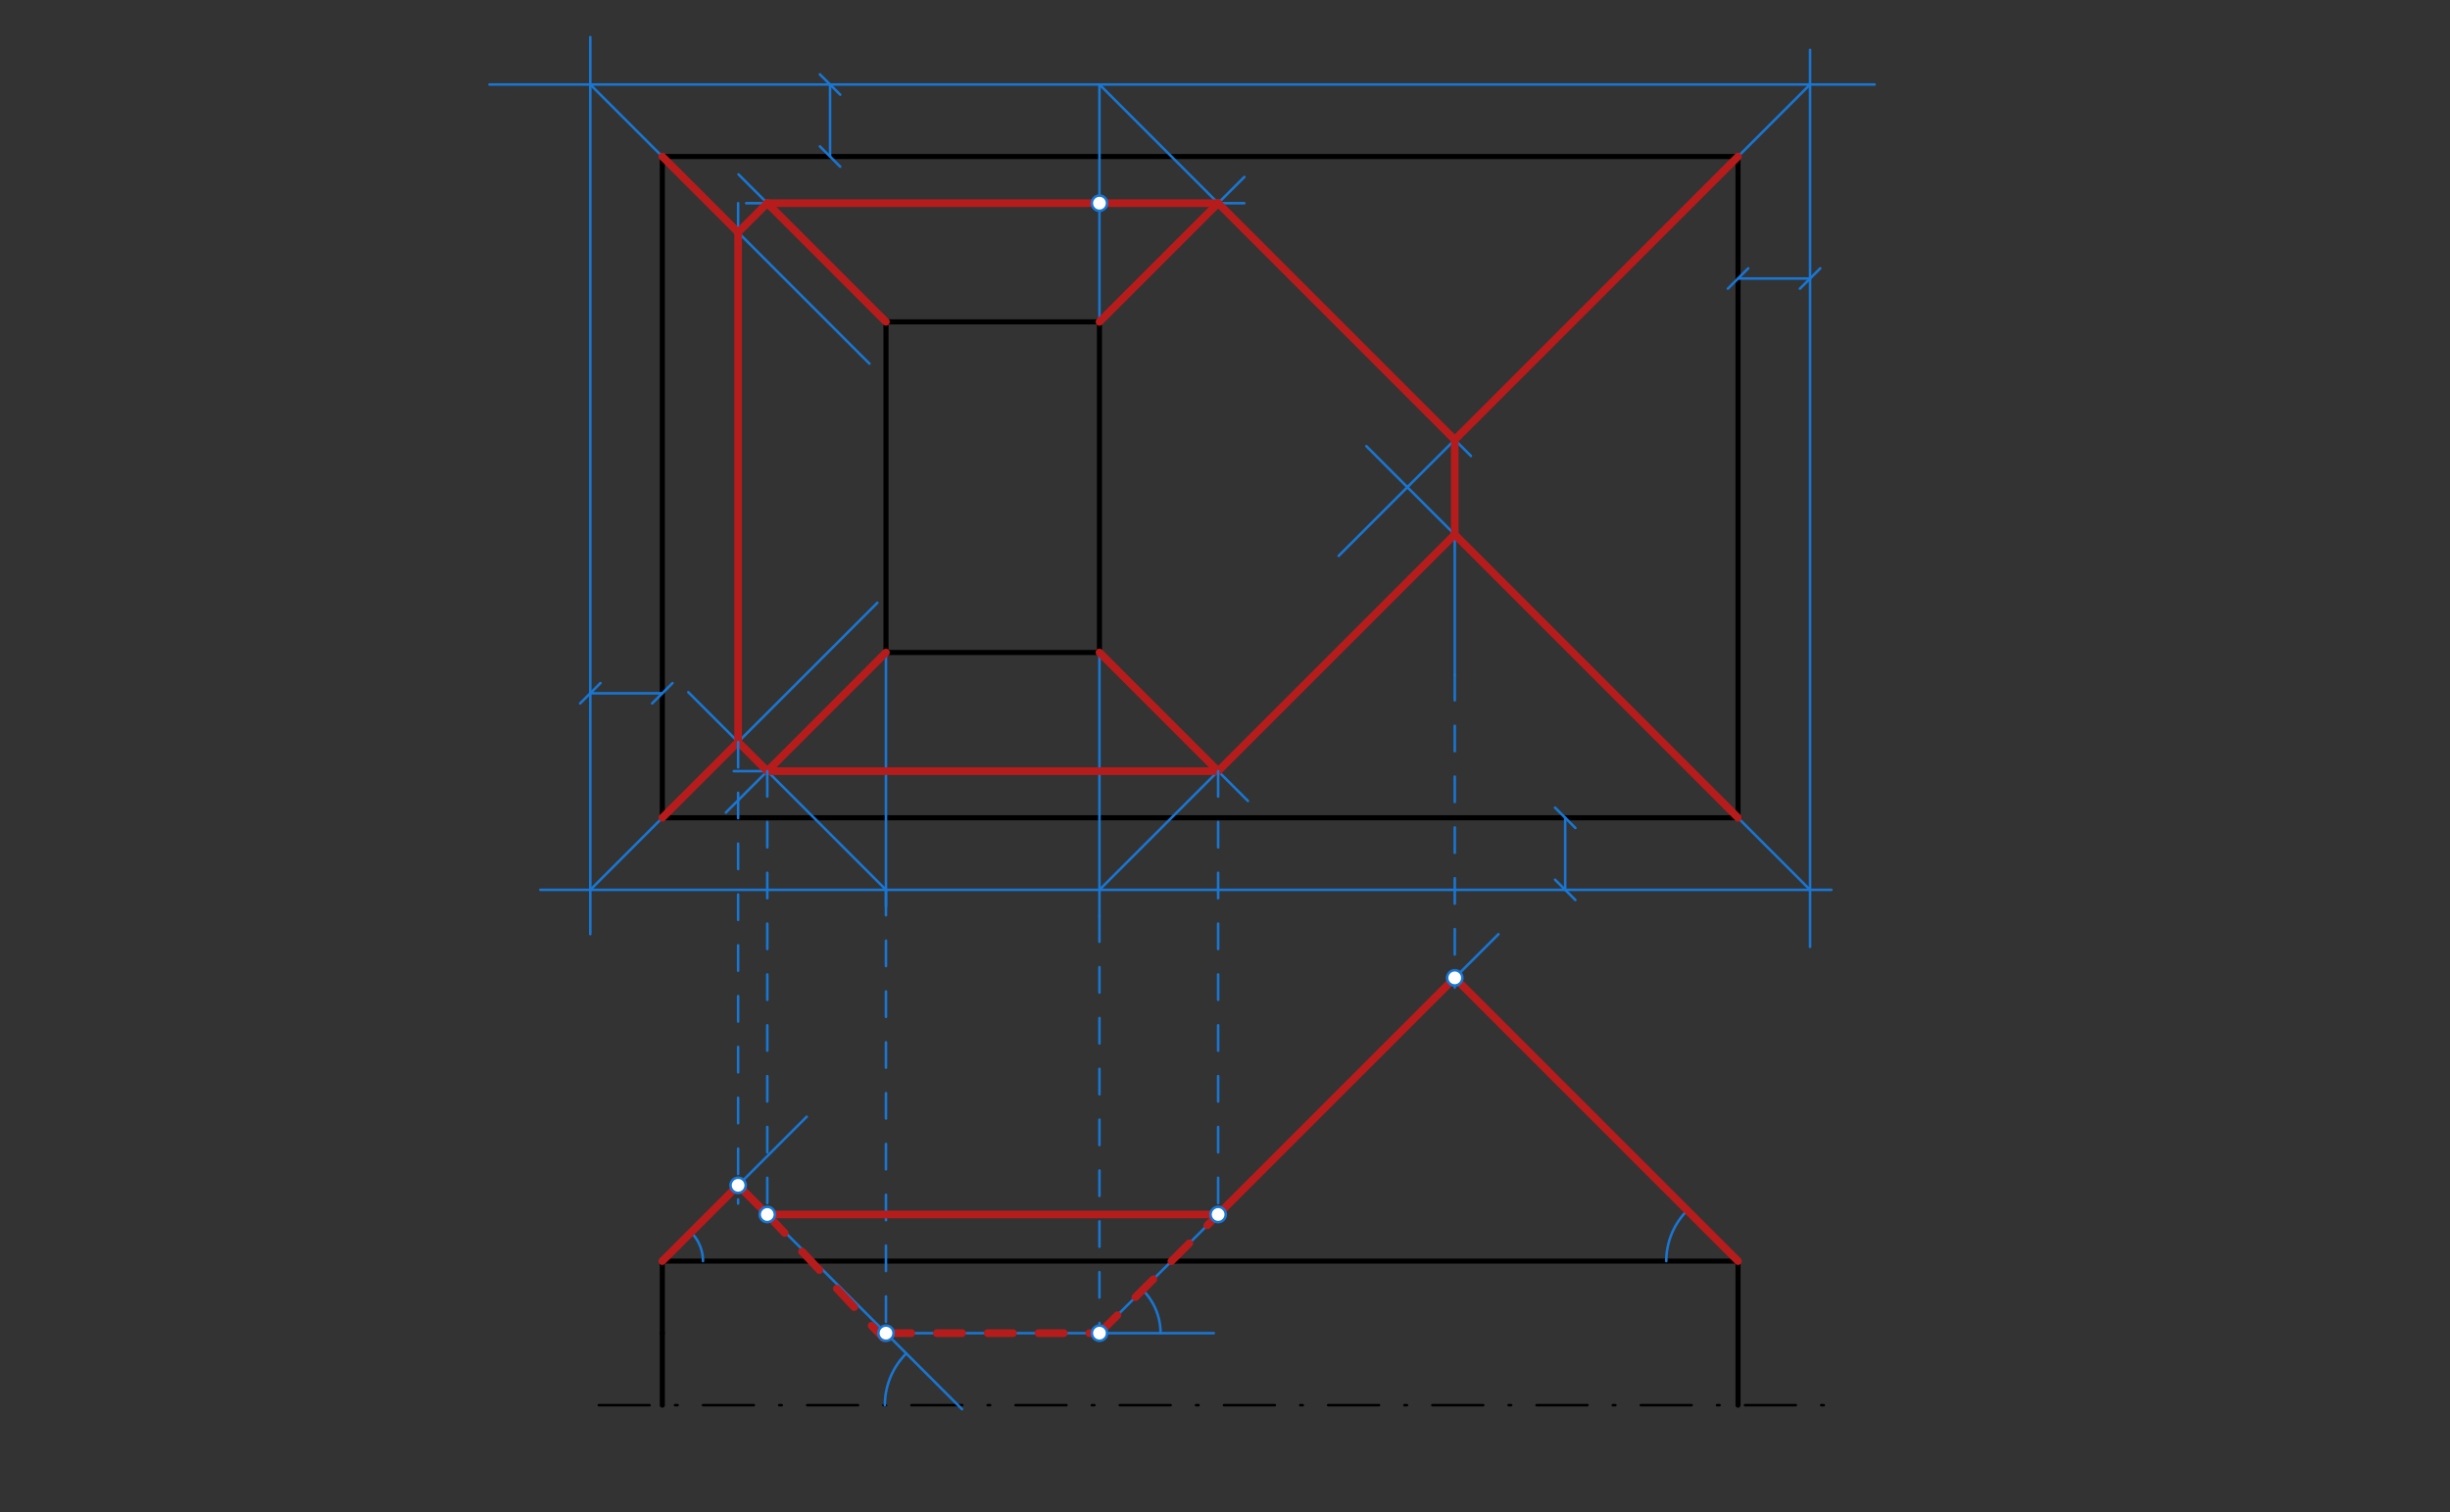 <svg xmlns="http://www.w3.org/2000/svg" class="svg--816" height="100%" preserveAspectRatio="xMidYMid meet" viewBox="0 0 964 595" width="100%"><rect x="0" y="0" width="964" height="595" fill="#333333" stroke="none"/><defs><marker id="marker-arrow" markerHeight="16" markerUnits="userSpaceOnUse" markerWidth="24" orient="auto-start-reverse" refX="24" refY="4" viewBox="0 0 24 8"><path d="M 0 0 L 24 4 L 0 8 z" stroke="inherit"></path></marker></defs><g class="aux-layer--949"></g><g class="main-layer--75a"><g class="element--733"><line stroke="#000000" stroke-dasharray="none" stroke-linecap="round" stroke-width="2" x1="684.397" x2="260.6" y1="321.806" y2="321.806"></line></g><g class="element--733"><line stroke="#000000" stroke-dasharray="none" stroke-linecap="round" stroke-width="2" x1="683.859" x2="683.859" y1="321.806" y2="61.6"></line></g><g class="element--733"><line stroke="#000000" stroke-dasharray="none" stroke-linecap="round" stroke-width="2" x1="260.6" x2="260.6" y1="321.806" y2="61.6"></line></g><g class="element--733"><line stroke="#000000" stroke-dasharray="none" stroke-linecap="round" stroke-width="2" x1="260.6" x2="683.859" y1="61.6" y2="61.6"></line></g><g class="element--733"><line stroke="#000000" stroke-dasharray="none" stroke-linecap="round" stroke-width="2" x1="348.6" x2="432.6" y1="126.651" y2="126.651"></line></g><g class="element--733"><line stroke="#000000" stroke-dasharray="none" stroke-linecap="round" stroke-width="2" x1="348.6" x2="348.6" y1="126.651" y2="256.754"></line></g><g class="element--733"><line stroke="#000000" stroke-dasharray="none" stroke-linecap="round" stroke-width="2" x1="348.6" x2="432.6" y1="256.754" y2="256.754"></line></g><g class="element--733"><line stroke="#000000" stroke-dasharray="none" stroke-linecap="round" stroke-width="2" x1="432.6" x2="432.6" y1="256.754" y2="126.651"></line></g><g class="element--733"><line stroke="#000000" stroke-dasharray="none" stroke-linecap="round" stroke-width="2" x1="260.6" x2="260.6" y1="524.6" y2="496.254"></line></g><g class="element--733"><line stroke="#000000" stroke-dasharray="none" stroke-linecap="round" stroke-width="2" x1="683.859" x2="683.859" y1="524.6" y2="496.254"></line></g><g class="element--733"><line stroke="#000000" stroke-dasharray="none" stroke-linecap="round" stroke-width="2" x1="260.6" x2="683.859" y1="496.254" y2="496.254"></line></g><g class="element--733"><line stroke="#000000" stroke-dasharray="none" stroke-linecap="round" stroke-width="2" x1="260.6" x2="260.6" y1="524.6" y2="552.946"></line></g><g class="element--733"><line stroke="#000000" stroke-dasharray="none" stroke-linecap="round" stroke-width="2" x1="683.859" x2="683.859" y1="524.6" y2="552.946"></line></g><g class="element--733"><line stroke="#000000" stroke-dasharray="20, 10, 1, 10" stroke-linecap="round" stroke-width="1" x1="235.6" x2="722.6" y1="552.946" y2="552.946"></line></g><g class="element--733"><line stroke="#1976D2" stroke-dasharray="none" stroke-linecap="round" stroke-width="1" x1="326.6" x2="326.6" y1="61.6" y2="33.254"></line><path d="M330.6,57.6 l-8,8" stroke="#1976D2" stroke-linecap="round" stroke-width="1" transform="rotate(270, 326.6, 61.6)"></path><path d="M330.6,29.254 l-8,8" stroke="#1976D2" stroke-linecap="round" stroke-width="1" transform="rotate(90, 326.6, 33.254)"></path></g><g class="element--733"><line stroke="#1976D2" stroke-dasharray="none" stroke-linecap="round" stroke-width="1" x1="683.859" x2="712.205" y1="109.6" y2="109.6"></line><path d="M687.859,105.6 l-8,8" stroke="#1976D2" stroke-linecap="round" stroke-width="1" transform="rotate(0, 683.859, 109.6)"></path><path d="M716.205,105.6 l-8,8" stroke="#1976D2" stroke-linecap="round" stroke-width="1" transform="rotate(180, 712.205, 109.6)"></path></g><g class="element--733"><line stroke="#1976D2" stroke-dasharray="none" stroke-linecap="round" stroke-width="1" x1="615.859" x2="615.859" y1="321.806" y2="350.152"></line><path d="M619.859,317.806 l-8,8" stroke="#1976D2" stroke-linecap="round" stroke-width="1" transform="rotate(90, 615.859, 321.806)"></path><path d="M619.859,346.152 l-8,8" stroke="#1976D2" stroke-linecap="round" stroke-width="1" transform="rotate(270, 615.859, 350.152)"></path></g><g class="element--733"><line stroke="#1976D2" stroke-dasharray="none" stroke-linecap="round" stroke-width="1" x1="260.6" x2="232.254" y1="272.806" y2="272.806"></line><path d="M264.6,268.806 l-8,8" stroke="#1976D2" stroke-linecap="round" stroke-width="1" transform="rotate(180, 260.6, 272.806)"></path><path d="M236.254,268.806 l-8,8" stroke="#1976D2" stroke-linecap="round" stroke-width="1" transform="rotate(0, 232.254, 272.806)"></path></g><g class="element--733"><line stroke="#1976D2" stroke-dasharray="none" stroke-linecap="round" stroke-width="1" x1="192.6" x2="737.6" y1="33.254" y2="33.254"></line></g><g class="element--733"><line stroke="#1976D2" stroke-dasharray="none" stroke-linecap="round" stroke-width="1" x1="712.205" x2="712.205" y1="19.6" y2="372.6"></line></g><g class="element--733"><line stroke="#1976D2" stroke-dasharray="none" stroke-linecap="round" stroke-width="1" x1="720.6" x2="212.6" y1="350.152" y2="350.152"></line></g><g class="element--733"><line stroke="#1976D2" stroke-dasharray="none" stroke-linecap="round" stroke-width="1" x1="232.254" x2="232.254" y1="367.6" y2="14.6"></line></g><g class="element--733"><line stroke="#1976D2" stroke-dasharray="none" stroke-linecap="round" stroke-width="1" x1="712.205" x2="526.729" y1="33.254" y2="218.729"></line></g><g class="element--733"><line stroke="#1976D2" stroke-dasharray="none" stroke-linecap="round" stroke-width="1" x1="712.205" x2="537.627" y1="350.152" y2="175.573"></line></g><g class="element--733"><line stroke="#1976D2" stroke-dasharray="none" stroke-linecap="round" stroke-width="1" x1="232.254" x2="345.203" y1="350.152" y2="237.203"></line></g><g class="element--733"><line stroke="#1976D2" stroke-dasharray="none" stroke-linecap="round" stroke-width="1" x1="232.254" x2="342.1" y1="33.254" y2="143.1"></line></g><g class="element--733"><line stroke="#1976D2" stroke-dasharray="none" stroke-linecap="round" stroke-width="1" x1="432.6" x2="489.626" y1="126.651" y2="69.626"></line></g><g class="element--733"><line stroke="#1976D2" stroke-dasharray="none" stroke-linecap="round" stroke-width="1" x1="432.6" x2="491.023" y1="256.754" y2="315.177"></line></g><g class="element--733"><line stroke="#1976D2" stroke-dasharray="none" stroke-linecap="round" stroke-width="1" x1="348.6" x2="285.613" y1="256.754" y2="319.741"></line></g><g class="element--733"><line stroke="#1976D2" stroke-dasharray="none" stroke-linecap="round" stroke-width="1" x1="348.6" x2="290.574" y1="126.651" y2="68.626"></line></g><g class="element--733"><line stroke="#1976D2" stroke-dasharray="none" stroke-linecap="round" stroke-width="1" x1="432.6" x2="432.6" y1="126.651" y2="33.254"></line></g><g class="element--733"><line stroke="#1976D2" stroke-dasharray="none" stroke-linecap="round" stroke-width="1" x1="293.6" x2="489.6" y1="79.952" y2="79.952"></line></g><g class="element--733"><line stroke="#1976D2" stroke-dasharray="none" stroke-linecap="round" stroke-width="1" x1="432.6" x2="578.773" y1="33.254" y2="179.427"></line></g><g class="element--733"><line stroke="#1976D2" stroke-dasharray="none" stroke-linecap="round" stroke-width="1" x1="572.403" x2="572.403" y1="173.056" y2="265.6"></line></g><g class="element--733"><line stroke="#1976D2" stroke-dasharray="none" stroke-linecap="round" stroke-width="1" x1="432.6" x2="432.6" y1="256.754" y2="360.6"></line></g><g class="element--733"><line stroke="#1976D2" stroke-dasharray="none" stroke-linecap="round" stroke-width="1" x1="432.6" x2="572.403" y1="350.152" y2="210.349"></line></g><g class="element--733"><line stroke="#1976D2" stroke-dasharray="none" stroke-linecap="round" stroke-width="1" x1="479.299" x2="288.728" y1="303.453" y2="303.453"></line></g><g class="element--733"><line stroke="#1976D2" stroke-dasharray="none" stroke-linecap="round" stroke-width="1" x1="348.6" x2="348.6" y1="256.754" y2="356.6"></line></g><g class="element--733"><line stroke="#1976D2" stroke-dasharray="none" stroke-linecap="round" stroke-width="1" x1="348.6" x2="270.824" y1="350.152" y2="272.376"></line></g><g class="element--733"><line stroke="#1976D2" stroke-dasharray="none" stroke-linecap="round" stroke-width="1" x1="290.427" x2="290.427" y1="291.979" y2="79.952"></line></g><g class="element--733"><line stroke="#1976D2" stroke-dasharray="none" stroke-linecap="round" stroke-width="1" x1="301.901" x2="290.427" y1="79.952" y2="91.427"></line></g><g class="element--733"><line stroke="#B71C1C" stroke-dasharray="none" stroke-linecap="round" stroke-width="3" x1="260.6" x2="290.427" y1="61.6" y2="91.427"></line></g><g class="element--733"><line stroke="#B71C1C" stroke-dasharray="none" stroke-linecap="round" stroke-width="3" x1="290.427" x2="301.901" y1="91.427" y2="79.952"></line></g><g class="element--733"><line stroke="#B71C1C" stroke-dasharray="none" stroke-linecap="round" stroke-width="3" x1="301.901" x2="479.299" y1="79.952" y2="79.952"></line></g><g class="element--733"><line stroke="#B71C1C" stroke-dasharray="none" stroke-linecap="round" stroke-width="3" x1="479.299" x2="432.6" y1="79.952" y2="126.651"></line></g><g class="element--733"><line stroke="#B71C1C" stroke-dasharray="none" stroke-linecap="round" stroke-width="3" x1="479.299" x2="572.403" y1="79.952" y2="173.056"></line></g><g class="element--733"><line stroke="#B71C1C" stroke-dasharray="none" stroke-linecap="round" stroke-width="3" x1="572.403" x2="683.859" y1="173.056" y2="61.6"></line></g><g class="element--733"><line stroke="#B71C1C" stroke-dasharray="none" stroke-linecap="round" stroke-width="3" x1="572.403" x2="572.403" y1="173.056" y2="210.349"></line></g><g class="element--733"><line stroke="#B71C1C" stroke-dasharray="none" stroke-linecap="round" stroke-width="3" x1="572.403" x2="479.299" y1="210.349" y2="303.453"></line></g><g class="element--733"><line stroke="#B71C1C" stroke-dasharray="none" stroke-linecap="round" stroke-width="3" x1="572.403" x2="683.859" y1="210.349" y2="321.806"></line></g><g class="element--733"><line stroke="#B71C1C" stroke-dasharray="none" stroke-linecap="round" stroke-width="3" x1="479.299" x2="432.6" y1="303.453" y2="256.754"></line></g><g class="element--733"><line stroke="#B71C1C" stroke-dasharray="none" stroke-linecap="round" stroke-width="3" x1="479.299" x2="301.901" y1="303.453" y2="303.453"></line></g><g class="element--733"><line stroke="#B71C1C" stroke-dasharray="none" stroke-linecap="round" stroke-width="3" x1="301.901" x2="348.6" y1="303.453" y2="256.754"></line></g><g class="element--733"><line stroke="#B71C1C" stroke-dasharray="none" stroke-linecap="round" stroke-width="3" x1="301.901" x2="290.427" y1="303.453" y2="291.979"></line></g><g class="element--733"><line stroke="#B71C1C" stroke-dasharray="none" stroke-linecap="round" stroke-width="3" x1="290.427" x2="260.6" y1="291.979" y2="321.806"></line></g><g class="element--733"><line stroke="#B71C1C" stroke-dasharray="none" stroke-linecap="round" stroke-width="3" x1="290.427" x2="290.427" y1="291.979" y2="91.427"></line></g><g class="element--733"><line stroke="#B71C1C" stroke-dasharray="none" stroke-linecap="round" stroke-width="3" x1="301.901" x2="348.6" y1="79.952" y2="126.651"></line></g><g class="element--733"><line stroke="#1976D2" stroke-dasharray="none" stroke-linecap="round" stroke-width="1" x1="260.6" x2="317.427" y1="496.254" y2="439.427"></line></g><g class="element--733"><path d="M 276.6 496.254 A 16 16 0 0 0 271.914 484.94" fill="none" stroke="#1976D2" stroke-dasharray="none" stroke-linecap="round" stroke-width="1"></path></g><g class="element--733"><line stroke="#1976D2" stroke-dasharray="10" stroke-linecap="round" stroke-width="1" x1="290.427" x2="290.427" y1="291.979" y2="473.6"></line></g><g class="element--733"><line stroke="#1976D2" stroke-dasharray="none" stroke-linecap="round" stroke-width="1" x1="290.427" x2="378.523" y1="466.427" y2="554.523"></line></g><g class="element--733"><path d="M 356.6 532.6 A 28.774 28.774 0 0 0 348.172 552.946" fill="none" stroke="#1976D2" stroke-dasharray="none" stroke-linecap="round" stroke-width="1"></path></g><g class="element--733"><line stroke="#1976D2" stroke-dasharray="10" stroke-linecap="round" stroke-width="1" x1="348.6" x2="348.6" y1="350.152" y2="527.6"></line></g><g class="element--733"><line stroke="#1976D2" stroke-dasharray="10" stroke-linecap="round" stroke-width="1" x1="432.6" x2="432.6" y1="360.6" y2="524.6"></line></g><g class="element--733"><line stroke="#1976D2" stroke-dasharray="none" stroke-linecap="round" stroke-width="1" x1="348.6" x2="432.6" y1="524.6" y2="524.6"></line></g><g class="element--733"><line stroke="#1976D2" stroke-dasharray="none" stroke-linecap="round" stroke-width="1" x1="432.6" x2="589.6" y1="524.6" y2="367.6"></line></g><g class="element--733"><line stroke="#1976D2" stroke-dasharray="none" stroke-linecap="round" stroke-width="1" x1="432.6" x2="477.6" y1="524.6" y2="524.6"></line></g><g class="element--733"><path d="M 449.6 507.6 A 24.042 24.042 0 0 1 456.642 524.6" fill="none" stroke="#1976D2" stroke-dasharray="none" stroke-linecap="round" stroke-width="1"></path></g><g class="element--733"><line stroke="#1976D2" stroke-dasharray="10" stroke-linecap="round" stroke-width="1" x1="572.403" x2="572.403" y1="265.6" y2="388.6"></line></g><g class="element--733"><line stroke="#1976D2" stroke-dasharray="none" stroke-linecap="round" stroke-width="1" x1="572.403" x2="683.859" y1="384.797" y2="496.254"></line></g><g class="element--733"><path d="M 663.903 476.297 A 28.222 28.222 0 0 0 655.637 496.254" fill="none" stroke="#1976D2" stroke-dasharray="none" stroke-linecap="round" stroke-width="1"></path></g><g class="element--733"><line stroke="#1976D2" stroke-dasharray="10" stroke-linecap="round" stroke-width="1" x1="301.901" x2="301.901" y1="303.453" y2="481.6"></line></g><g class="element--733"><line stroke="#1976D2" stroke-dasharray="none" stroke-linecap="round" stroke-width="1" x1="301.901" x2="478.949" y1="477.901" y2="477.901"></line></g><g class="element--733"><line stroke="#1976D2" stroke-dasharray="10" stroke-linecap="round" stroke-width="1" x1="479.299" x2="479.299" y1="303.453" y2="477.901"></line></g><g class="element--733"><line stroke="#B71C1C" stroke-dasharray="none" stroke-linecap="round" stroke-width="3" x1="260.6" x2="290.427" y1="496.254" y2="466.427"></line></g><g class="element--733"><line stroke="#B71C1C" stroke-dasharray="none" stroke-linecap="round" stroke-width="3" x1="290.427" x2="301.901" y1="466.427" y2="477.901"></line></g><g class="element--733"><line stroke="#B71C1C" stroke-dasharray="none" stroke-linecap="round" stroke-width="3" x1="301.901" x2="479.299" y1="477.901" y2="477.901"></line></g><g class="element--733"><line stroke="#B71C1C" stroke-dasharray="none" stroke-linecap="round" stroke-width="3" x1="479.299" x2="572.403" y1="477.901" y2="384.797"></line></g><g class="element--733"><line stroke="#B71C1C" stroke-dasharray="none" stroke-linecap="round" stroke-width="3" x1="572.403" x2="683.859" y1="384.797" y2="496.254"></line></g><g class="element--733"><line stroke="#B71C1C" stroke-dasharray="10" stroke-linecap="round" stroke-width="3" x1="301.901" x2="347.6" y1="477.901" y2="526.6"></line></g><g class="element--733"><line stroke="#B71C1C" stroke-dasharray="10" stroke-linecap="round" stroke-width="3" x1="348.6" x2="432.6" y1="524.6" y2="524.6"></line></g><g class="element--733"><line stroke="#B71C1C" stroke-dasharray="10" stroke-linecap="round" stroke-width="3" x1="432.6" x2="479.299" y1="524.6" y2="477.901"></line></g><g class="element--733"><circle cx="432.6" cy="79.952" r="3" stroke="#1976D2" stroke-width="1" fill="#ffffff"></circle>}</g><g class="element--733"><circle cx="290.427" cy="466.427" r="3" stroke="#1976D2" stroke-width="1" fill="#ffffff"></circle>}</g><g class="element--733"><circle cx="348.6" cy="524.6" r="3" stroke="#1976D2" stroke-width="1" fill="#ffffff"></circle>}</g><g class="element--733"><circle cx="432.6" cy="524.6" r="3" stroke="#1976D2" stroke-width="1" fill="#ffffff"></circle>}</g><g class="element--733"><circle cx="572.403" cy="384.797" r="3" stroke="#1976D2" stroke-width="1" fill="#ffffff"></circle>}</g><g class="element--733"><circle cx="301.901" cy="477.901" r="3" stroke="#1976D2" stroke-width="1" fill="#ffffff"></circle>}</g><g class="element--733"><circle cx="479.299" cy="477.901" r="3" stroke="#1976D2" stroke-width="1" fill="#ffffff"></circle>}</g></g><g class="snaps-layer--ac6"></g><g class="temp-layer--52d"></g></svg>